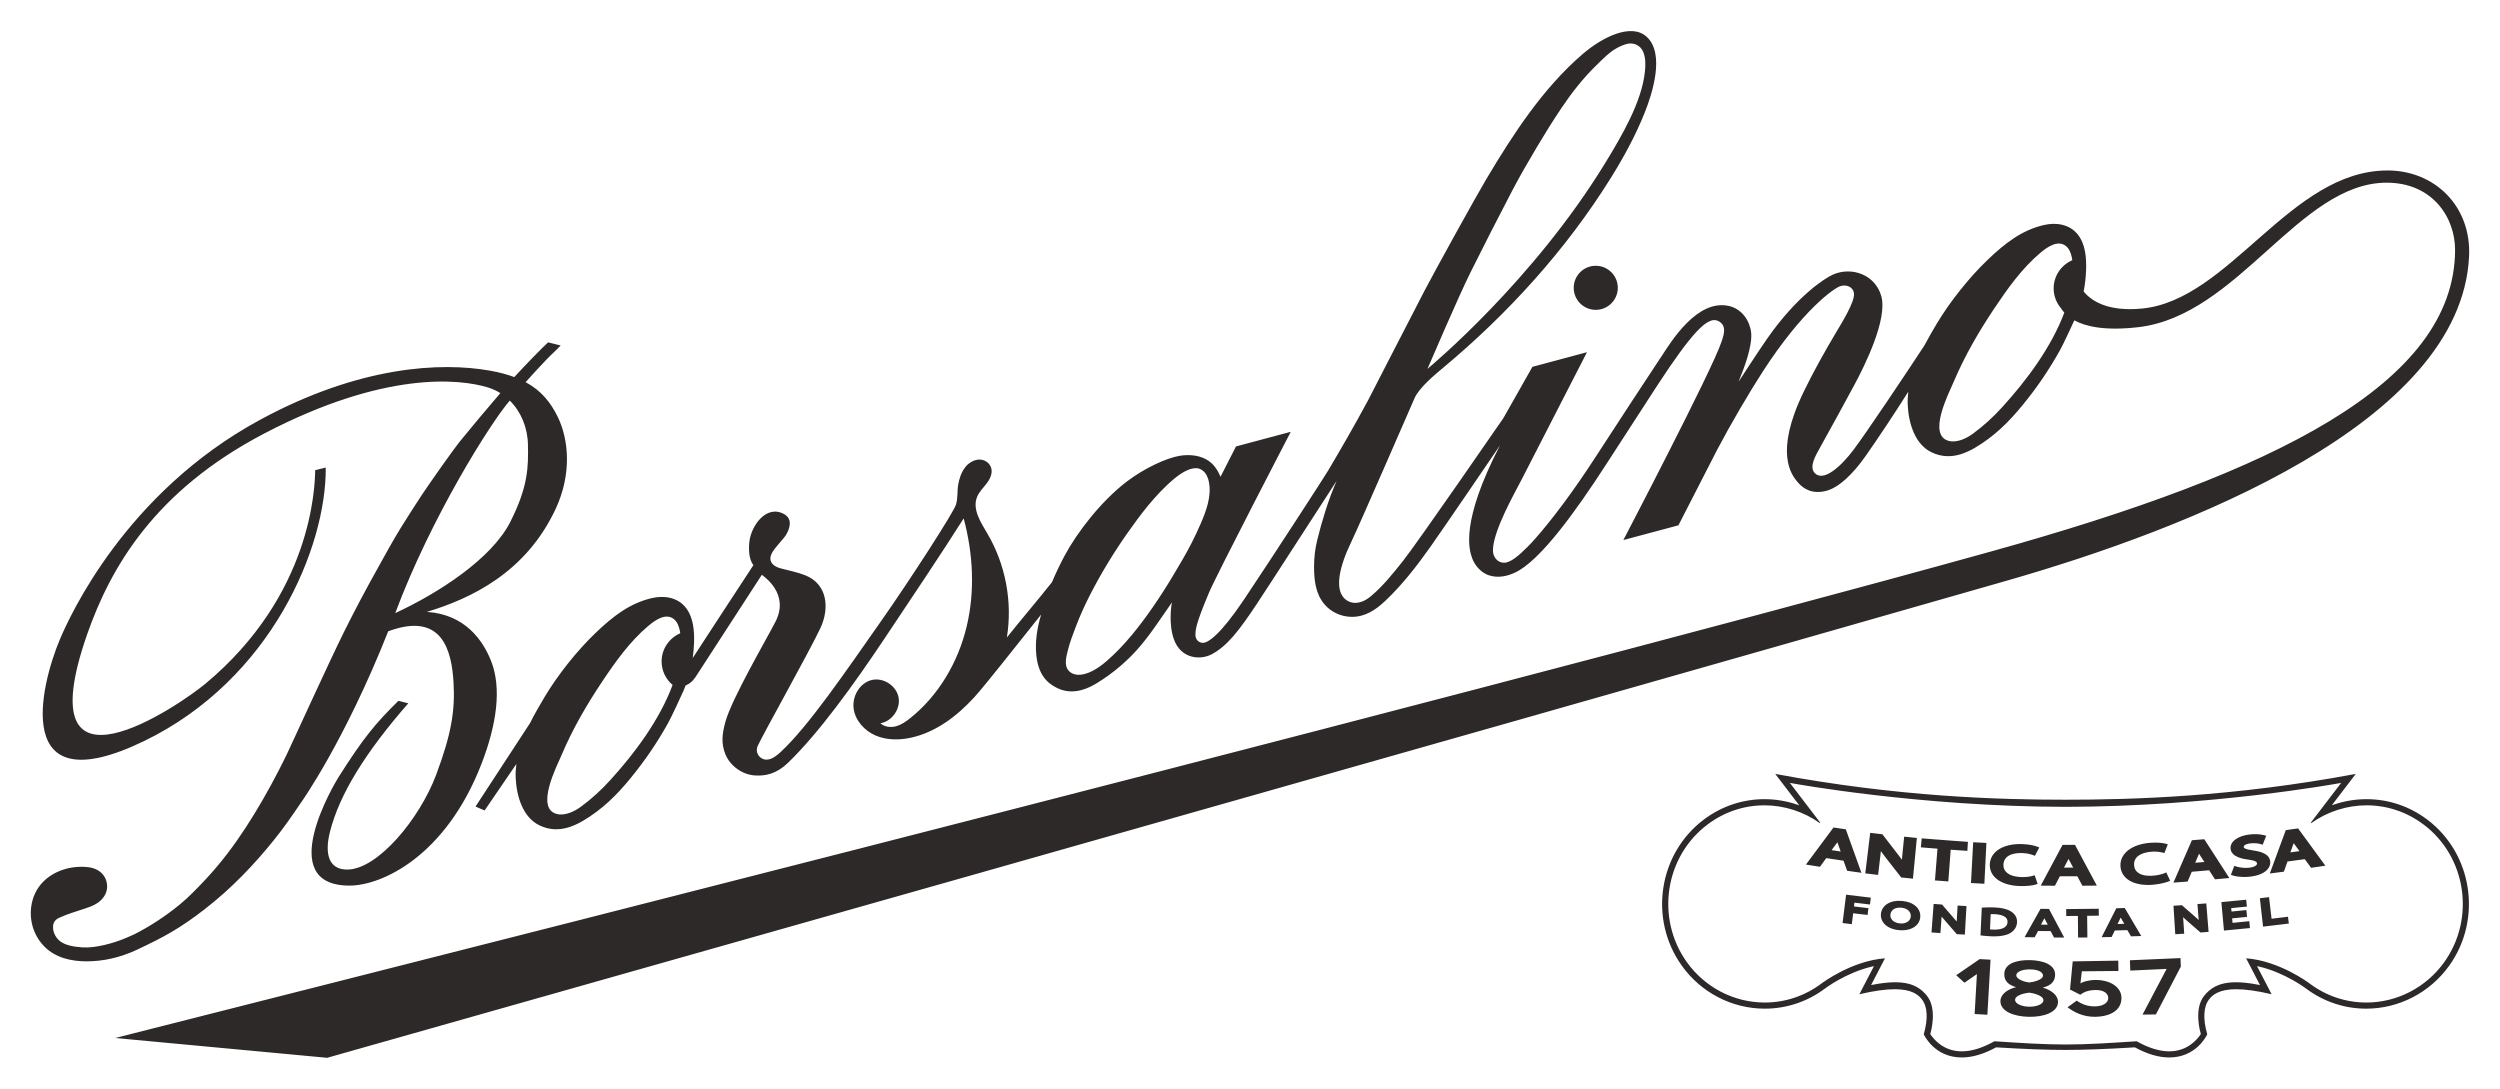 <?xml version="1.0" encoding="UTF-8" standalone="no"?>
<!DOCTYPE svg PUBLIC "-//W3C//DTD SVG 1.1//EN" "http://www.w3.org/Graphics/SVG/1.1/DTD/svg11.dtd">
<!-- Created with Inkscape (http://www.inkscape.org/) by Marsupilami -->
<svg
   xmlns:svg="http://www.w3.org/2000/svg"
   xmlns="http://www.w3.org/2000/svg"
   version="1.1"
   width="1024"
   height="446"
   viewBox="-3.282 -3.282 266.407 115.977"
   id="svg11282">
  <defs
     id="defs11284" />
  <path
     d="m 166.766,25.012 c 1.298,0 2.349,1.051 2.349,2.349 0,1.296 -1.051,2.349 -2.349,2.349 -1.298,0 -2.349,-1.052 -2.349,-2.349 0,-1.298 1.051,-2.349 2.349,-2.349 m 93.064,-0.984 c -0.881,17.776 -30.09,29.043 -49.216,34.528 C 153.629,74.897 32.802,109.059 31.582,109.412 L 8.992,107.303 C 10.212,106.951 152.183,71.237 208.979,55.433 c 30.286,-8.428 49.265,-17.911 49.36,-32.054 0.024,-3.506 -2.404,-7.221 -7.296,-7.221 -9.297,0 -15.818,14.154 -26.441,15.395 -3.525,0.411 -5.606,-0.052 -6.839,-0.726 -0.371,0.821 -1.202,2.604 -1.542,3.209 -0.289,0.515 -0.588,1.024 -0.897,1.526 -0.619,1.004 -1.281,1.98 -1.992,2.92 -1.369,1.811 -2.871,3.599 -4.702,4.955 -1.959,1.449 -3.919,2.473 -6.064,1.46 -1.766,-0.835 -2.459,-3.05 -2.555,-5.05 -0.022,-0.472 0.002,-0.944 0.06,-1.411 -1.518,2.386 -3.12,4.82 -4.561,6.867 -1.34,1.905 -2.826,3.335 -4.173,3.69 -1.427,0.375 -2.406,-0.144 -3.058,-0.924 -0.644,-0.771 -2.529,-3.094 0.65,-9.641 1.106,-2.277 2.228,-4.255 3.518,-6.434 0.474,-0.799 1.875,-3.041 1.839,-3.967 -0.029,-0.733 -0.79,-1.081 -1.494,-0.831 -0.675,0.239 -3.966,2.514 -8.21,9.06 -1.466,2.263 -3.42,5.6 -4.861,8.329 -0.331,0.627 -4.145,8.084 -4.145,8.084 l -5.87,1.571 c 0,0 9.469,-18.119 10.453,-21.111 0.109,-0.333 0.401,-1.065 0.233,-1.606 -0.141,-0.456 -0.733,-0.886 -1.334,-0.667 -0.752,0.275 -1.955,1.106 -5.732,6.906 -1.833,2.816 -3.166,4.876 -5.456,8.419 -3.216,4.974 -7.039,10.299 -9.717,11.53 -0.907,0.417 -1.805,0.579 -2.743,0.296 -0.819,-0.247 -1.539,-1.041 -1.823,-1.853 -0.302,-0.866 -1.279,-3.768 2.953,-11.965 0.001,-0.002 -0.001,-0.006 -0.004,-0.004 -0.419,0.626 -5.985,8.79 -7.42,10.819 -1.44,2.035 -2.989,4.029 -4.806,5.741 -1.005,0.948 -2.118,1.679 -3.52,1.679 -1.176,0 -2.254,-0.526 -2.947,-1.353 -0.926,-1.104 -1.091,-2.53 -1.095,-3.94 -0.002,-0.97 0.098,-1.913 0.329,-2.856 0.265,-1.089 0.569,-2.172 0.912,-3.24 0.172,-0.535 0.355,-1.066 0.552,-1.593 0.1,-0.264 0.203,-0.526 0.309,-0.787 0.091,-0.224 0.182,-0.446 0.302,-0.719 -0.292,0.417 -7.164,11.106 -8.55,13.181 -1.877,2.81 -3.118,4.431 -4.779,5.304 -1.195,0.629 -3.271,0.491 -4.016,-1.621 -0.589,-1.669 -0.261,-3.766 -0.188,-3.934 -0.344,0.494 -0.481,0.677 -1.423,2.05 -0.594,0.869 -1.215,1.719 -1.887,2.527 -1.323,1.593 -2.986,3.006 -4.779,4.09 -1.374,0.833 -2.804,1.13 -4.147,0.48 -0.415,-0.201 -0.804,-0.458 -1.126,-0.787 -0.684,-0.701 -0.985,-1.661 -1.093,-2.615 -0.17,-1.504 0.068,-2.993 0.502,-4.433 -2.595,3.24 -5.982,7.569 -7.149,8.84 -1.81,1.974 -4.047,3.678 -6.66,4.269 -1.27,0.287 -2.639,0.295 -3.835,-0.22 -1.196,-0.515 -2.183,-1.614 -2.341,-2.906 -0.159,-1.291 0.66,-2.699 1.925,-3.006 1.226,-0.299 2.611,0.583 2.861,1.819 0.25,1.238 -0.684,2.586 -1.929,2.788 0.434,0.399 1.094,0.472 1.663,0.319 0.569,-0.154 1.064,-0.502 1.524,-0.871 3.034,-2.428 5.095,-5.968 6.001,-9.746 0.906,-3.777 0.694,-7.779 -0.315,-11.531 -2.391,3.771 -5.565,8.508 -8.527,12.938 -3.138,4.692 -6.89,9.925 -10.207,13.12 -1.181,1.137 -2.365,1.427 -3.586,1.327 -1.312,-0.109 -2.575,-1.026 -3.078,-2.265 -0.479,-1.181 -0.325,-2.248 0.018,-3.474 0.69,-2.478 4.357,-8.748 5.325,-10.636 1.536,-2.999 -1.238,-4.804 -1.45,-5.005 -0.223,0.362 -6.375,9.825 -6.888,10.619 -0.273,0.424 -0.539,0.884 -1.234,1.173 -0.07,0.182 -0.142,0.365 -0.221,0.546 -0.236,0.544 -1.286,2.817 -1.679,3.516 -0.289,0.515 -0.588,1.024 -0.897,1.526 -0.62,1.004 -1.282,1.979 -1.994,2.92 -1.367,1.811 -2.871,3.599 -4.702,4.954 -1.958,1.45 -3.919,2.474 -6.062,1.46 -1.768,-0.834 -2.459,-3.049 -2.555,-5.049 -0.024,-0.502 0.005,-1.002 0.07,-1.5 l -3.386,4.954 -0.965,-0.42 5.804,-8.885 c 0.487,-0.976 1.038,-1.921 1.576,-2.822 1.389,-2.326 3.435,-4.897 5.386,-6.769 1.949,-1.869 3.708,-3.192 6.009,-3.734 1.304,-0.306 2.744,-0.1 3.626,1.01 0.823,1.034 0.927,2.501 0.886,3.756 -0.018,0.549 -0.068,1.089 -0.144,1.621 l 0.005,-0.009 c 0.614,-0.979 5.905,-9.021 6.459,-9.885 -0.511,-0.69 -0.511,-1.799 -0.419,-2.55 0.209,-1.673 1.799,-3.936 3.684,-2.902 0.94,0.514 0.635,1.51 0.22,2.212 -0.255,0.431 -1.109,1.256 -1.48,1.894 -0.378,0.647 -0.254,1.393 0.973,1.7 0.762,0.203 1.729,0.396 2.529,0.71 2.408,0.945 2.623,3.527 1.643,5.625 -1.147,2.453 -6.067,11.219 -6.678,12.55 -0.338,0.738 0.206,1.48 0.931,1.48 0.565,0 1.111,-0.449 1.485,-0.794 2.962,-2.737 6.864,-8.473 10.735,-13.985 3.062,-4.361 7.741,-11.6 7.97,-12.404 0.229,-0.805 0.098,-1.387 0.253,-2.21 0.198,-1.048 0.661,-2.129 1.769,-2.507 0.58,-0.198 1.234,-0.011 1.577,0.495 0.426,0.63 0.114,1.386 -0.309,1.945 -0.366,0.484 -0.826,0.912 -1.05,1.476 -0.515,1.296 0.383,2.674 1.093,3.875 1.952,3.305 2.705,7.303 2.087,11.091 1.75,-2.191 3.007,-3.627 4.804,-5.888 0.406,-0.961 0.861,-1.914 1.335,-2.8 1.356,-2.535 3.916,-5.853 6.659,-7.941 1.809,-1.377 4.191,-2.504 5.65,-2.736 1.038,-0.165 2.265,-0.061 3.17,0.63 0.404,0.31 0.68,0.682 0.92,1.126 0.209,0.388 0.196,0.444 0.225,0.494 l 1.654,-3.241 5.838,-1.561 c 0,0 -7.906,15.21 -8.727,17.171 -1.306,3.121 -1.429,3.794 -1.435,4.492 -0.004,0.411 0.307,0.826 0.809,0.826 0.53,0 1.833,-0.825 4.4,-4.659 3.067,-4.581 8.533,-13.02 8.925,-13.682 1.232,-2.081 2.692,-4.585 4.264,-7.504 0.182,-0.339 4.379,-8.533 6.021,-11.686 1.084,-2.081 5.451,-9.988 6.56,-11.851 2.845,-4.781 6.05,-9.731 10.31,-13.38 2.135,-1.829 5.196,-3.316 6.815,-1.807 1.933,1.801 0.608,5.981 -0.228,8.075 -0.969,2.429 -2.245,4.771 -3.629,6.986 -4.782,7.662 -10.945,14.436 -17.845,20.192 -0.911,0.76 -2.538,2.111 -3.042,3.225 -0.043,0.091 -5.87,13.509 -6.71,15.246 -2.868,5.939 -0.341,6.585 0.354,6.585 0.514,0 1.071,-0.18 1.729,-0.738 1.284,-1.087 2.34,-2.408 3.381,-3.72 1.58,-1.99 10.71,-15.239 10.71,-15.239 l 3.087,-5.455 5.816,-1.559 c 0,0 -6.254,12.166 -6.935,13.512 -0.677,1.339 -3.086,5.492 -3.086,7.616 0,0.626 0.424,1.305 1.186,1.305 0.686,0 1.538,-0.72 2.522,-1.711 0.449,-0.453 0.431,-0.443 0.855,-0.92 1.721,-1.939 4.062,-5.072 6.241,-8.432 2.777,-4.28 5.646,-8.655 7.235,-11.05 0.922,-1.389 3.728,-6.044 7.135,-5.239 1.31,0.31 2.155,1.484 2.331,2.741 0.215,1.549 -0.925,4.272 -1.061,4.633 -0.089,0.233 -0.126,0.326 -0.271,0.693 0.181,-0.271 2.155,-3.315 3.051,-4.598 3.178,-4.549 6.143,-6.44 7.014,-6.822 2.019,-0.887 4.518,0.03 5.147,2.303 0.679,2.445 -1.714,7.308 -2.893,9.496 -1.391,2.585 -2.361,4.325 -3.704,6.761 -0.391,0.711 -1.131,1.936 -0.49,2.598 0.954,0.983 2.839,-0.779 4.11,-2.462 1.337,-1.772 5.269,-7.634 7.565,-11.135 0.422,-0.805 0.879,-1.586 1.326,-2.336 1.389,-2.326 3.436,-4.897 5.388,-6.769 1.948,-1.869 3.708,-3.192 6.009,-3.734 1.302,-0.306 2.743,-0.099 3.626,1.01 0.823,1.034 0.926,2.501 0.886,3.756 -0.026,0.79 -0.115,1.561 -0.263,2.319 0.795,0.963 2.525,2.176 6.232,1.812 9.36,-0.917 15.775,-14.713 26.152,-14.713 5.04,0 8.955,3.828 8.69,9.172 m -110.998,11.971 c 0.311,-0.261 11.254,-9.355 18.949,-21.948 1.756,-2.874 3.897,-6.506 4.225,-9.745 0.07,-0.694 0.087,-1.391 -0.171,-2.056 -0.296,-0.762 -1.096,-1.08 -1.827,-0.859 -0.785,0.237 -1.48,0.665 -2.095,1.22 -0.456,0.412 -0.789,0.751 -1.145,1.101 -1.377,1.35 -2.561,2.86 -3.632,4.454 -0.921,1.37 -1.796,2.774 -2.641,4.194 -0.907,1.525 -1.8,3.064 -2.624,4.636 -1.519,2.897 -2.998,5.815 -4.461,8.741 -1.21,2.416 -4.31,9.646 -4.576,10.261 m -81.614,31.18 c 0,-1.345 0.819,-2.496 1.988,-3.004 -0.016,-0.1 -0.029,-0.199 -0.05,-0.296 -0.096,-0.455 -0.268,-0.92 -0.627,-1.212 -0.873,-0.709 -2.041,0.146 -2.726,0.724 -1.964,1.654 -3.484,3.79 -4.901,5.91 -1.663,2.486 -3.174,5.085 -4.34,7.845 -0.486,1.15 -2.868,5.723 -0.482,6.293 0.865,0.207 1.859,-0.281 2.539,-0.779 1.135,-0.829 2.169,-1.781 3.116,-2.821 2.618,-2.877 5.258,-6.405 6.655,-10.158 -0.715,-0.601 -1.17,-1.498 -1.17,-2.501 m 54.545,-9.22 c 0.667,-1.123 1.347,-2.257 1.936,-3.413 0.346,-0.681 0.671,-1.373 0.975,-2.075 0.59,-1.37 1.136,-2.85 0.877,-4.357 -0.077,-0.458 -0.282,-0.975 -0.659,-1.268 -0.214,-0.168 -0.465,-0.265 -0.74,-0.265 -0.815,0 -1.74,0.657 -2.219,1.049 -2.159,1.765 -3.955,4.291 -4.92,5.649 -1.526,2.147 -2.928,4.438 -4.129,6.781 -0.561,1.096 -1.071,2.22 -1.511,3.371 -0.324,0.848 -0.654,1.698 -0.87,2.581 -0.159,0.646 -0.422,1.581 0.086,2.144 0.581,0.642 1.494,0.481 2.203,0.189 0.695,-0.286 1.316,-0.745 1.873,-1.23 1.906,-1.656 3.494,-3.7 4.921,-5.76 0.767,-1.107 1.492,-2.246 2.176,-3.396 m 94.933,-27.953 c -0.142,-0.156 -0.256,-0.311 -0.349,-0.458 -0.491,-0.573 -0.789,-1.312 -0.789,-2.123 0,-1.346 0.818,-2.498 1.988,-3.005 -0.016,-0.1 -0.029,-0.199 -0.05,-0.296 -0.096,-0.455 -0.268,-0.92 -0.629,-1.212 -0.873,-0.709 -2.041,0.146 -2.726,0.724 -1.962,1.654 -3.482,3.79 -4.9,5.91 -1.663,2.486 -3.174,5.086 -4.34,7.845 -0.486,1.15 -2.868,5.723 -0.484,6.293 0.865,0.207 1.859,-0.281 2.54,-0.779 1.135,-0.829 2.169,-1.78 3.116,-2.821 2.598,-2.857 5.219,-6.355 6.622,-10.078 M 11.388,97.865 c -1.958,0.919 -3.748,1.268 -5.469,1.268 -1.625,0 -3.288,-0.384 -4.468,-1.57 -0.41,-0.414 -0.745,-0.9 -0.989,-1.43 -0.802,-1.74 -0.57,-3.953 0.757,-5.376 1.211,-1.3 3.095,-1.85 4.849,-1.664 1.346,0.142 2.066,1.039 2.066,2.066 0,0.247 -0.049,0.494 -0.146,0.721 -0.049,0.114 -0.106,0.224 -0.174,0.328 -0.472,0.736 -1.272,1.05 -2.07,1.308 -0.91,0.296 -1.834,0.576 -2.708,0.97 -0.398,0.179 -0.66,0.487 -0.666,0.956 -0.01,0.608 0.28,1.18 0.769,1.561 0.492,0.384 1.36,0.584 2.382,0.645 1.361,0.083 3.256,-0.426 4.645,-1.014 0.304,-0.129 0.604,-0.263 0.902,-0.4 1.714,-0.874 3.339,-1.955 4.798,-3.149 0.489,-0.399 0.951,-0.828 1.397,-1.272 0.901,-0.901 1.788,-1.837 2.609,-2.815 1.478,-1.761 2.784,-3.658 3.978,-5.619 1.23,-2.018 2.355,-4.098 3.391,-6.22 0.456,-0.932 4.478,-9.793 6.181,-13.219 1.084,-2.178 2.223,-4.326 3.409,-6.449 0.863,-1.542 1.699,-3.109 2.631,-4.61 0.68,-1.094 1.376,-2.175 2.079,-3.254 0.792,-1.219 3.544,-5.107 4.129,-5.827 1.431,-1.76 2.89,-3.498 4.367,-5.218 -0.41,-0.256 -0.856,-0.461 -1.335,-0.608 -3.019,-0.919 -11.001,-1.778 -23.794,4.897 -11.711,6.109 -16.416,14.299 -18.906,21.427 -6.609,18.929 9.964,7.451 12.585,5.27 11.389,-9.473 11.688,-21.008 11.72,-22.773 l 1.123,-0.281 c 0.083,8.387 -5.731,22.55 -19.359,29.148 -14.266,6.907 -10.991,-6.003 -9.004,-10.756 1.066,-2.55 7.024,-15.693 21.328,-23.459 10.649,-5.781 19.32,-6.185 24.543,-5.258 0.985,0.175 1.839,0.405 2.585,0.684 0.994,-1.087 3.1,-3.265 3.605,-3.7 l 1.334,0.334 c -0.236,0.246 -0.441,0.46 -0.666,0.67 -0.601,0.561 -1.164,1.163 -1.725,1.764 -0.26,0.28 -0.745,0.802 -1.345,1.472 1.657,0.894 2.659,2.135 3.421,3.688 1.186,2.414 1.519,6.096 -0.212,9.81 -3.167,6.794 -9.004,9.554 -13.729,10.985 4.044,0.264 5.982,3 6.869,5.294 1.09,2.819 0.608,6.644 -1.066,10.946 -3.822,9.831 -10.624,12.928 -14.05,12.928 -8.106,0 -1.581,-10.902 -1.16,-11.568 2.683,-4.237 3.973,-5.756 6.376,-8.123 l 1.055,0.264 c -4.51,5.15 -7.356,9.696 -8.359,13.736 -0.559,2.252 -0.156,3.982 1.834,3.982 3.274,0 7.746,-5.428 9.498,-10.117 1.604,-4.295 2.022,-6.779 1.847,-9.81 -0.199,-3.464 -1.235,-7.593 -6.963,-5.463 -4.69,11.83 -9.311,18.285 -9.311,18.285 l 0.002,-0.014 c -0.048,0.072 -0.094,0.145 -0.142,0.216 -0.834,1.235 -1.726,2.507 -2.659,3.671 -2.216,2.766 -4.669,5.312 -7.479,7.481 -2.571,1.988 -4.269,2.924 -7.111,4.258 m 27.45,-35.836 c -0.056,0.15 0.056,-0.15 0,0 4.601,-2.13 10.255,-5.777 12.248,-9.695 1.949,-3.833 1.936,-5.96 1.895,-8.248 -0.033,-1.824 -0.74,-3.522 -1.939,-4.706 -2.107,2.449 -8.43,12.544 -12.204,22.649 m 166.34,38.586 0.882,0.8 1.326,-0.921 -0.244,4.256 1.359,0.077 0.336,-5.866 -1.154,-0.065 -2.506,1.719 z m 10.849,2.856 c -0.019,1.093 -1.494,1.604 -3.096,1.576 -1.603,-0.028 -3.059,-0.583 -3.04,-1.683 0.013,-0.714 0.744,-1.248 1.664,-1.479 -0.843,-0.242 -1.266,-0.677 -1.252,-1.409 0.019,-1.1 1.306,-1.495 2.726,-1.47 1.407,0.025 2.709,0.472 2.69,1.572 -0.014,0.731 -0.463,1.143 -1.314,1.357 0.912,0.261 1.635,0.821 1.623,1.534 m -4.442,-2.849 c -0.008,0.44 0.889,0.71 1.356,0.771 0.47,-0.045 1.478,-0.286 1.485,-0.726 0.008,-0.422 -0.596,-0.656 -1.341,-0.67 -0.755,-0.013 -1.492,0.202 -1.5,0.625 m 2.888,2.661 c 0.009,-0.492 -1.028,-0.746 -1.496,-0.809 -0.481,0.045 -1.512,0.266 -1.521,0.76 -0.007,0.431 0.694,0.724 1.495,0.738 0.779,0.014 1.515,-0.256 1.522,-0.689 m 5.591,-2.161 c -0.766,0 -1.377,0.193 -1.645,0.365 l 0.149,-1.288 3.899,-0.036 -0.019,-1.1 -4.854,0.079 -0.285,3 1.09,0.555 c 0.453,-0.343 0.965,-0.492 1.595,-0.504 0.869,-0.015 1.379,0.329 1.389,0.849 0.007,0.475 -0.5,0.881 -1.405,0.896 -0.801,0.014 -1.462,-0.251 -1.954,-0.618 l -0.978,0.714 c 0.621,0.477 1.635,1.042 2.962,1.014 1.736,-0.039 2.803,-0.786 2.781,-2.036 -0.021,-1.189 -1.279,-1.89 -2.726,-1.89 m 3.627,-2.099 0.04,1.1 3.871,-0.179 -2.565,4.869 1.421,-0.016 2.659,-5.101 -0.035,-0.904 -5.391,0.231 z m -24.46,-8.936 0.087,0.111 1.252,0.128 0.417,-4.336 -1.353,-0.139 -0.186,1.857 c -0.02,0.21 -0.039,0.409 -0.052,0.604 -0.107,-0.15 -0.229,-0.31 -0.362,-0.484 -0.55,-0.705 -1.096,-1.411 -1.634,-2.119 l -0.085,-0.113 -1.301,-0.152 -0.524,4.322 1.366,0.16 0.224,-1.887 c 0.028,-0.236 0.05,-0.449 0.07,-0.647 0.124,0.176 0.263,0.365 0.421,0.569 0.546,0.71 1.1,1.417 1.659,2.126 m 3.683,0.429 1.426,0.107 0.253,-3.381 c 0.421,0.031 1.778,0.125 1.778,0.125 l 0.058,-0.963 c 0,0 -3.501,-0.251 -4.926,-0.371 l -0.086,0.958 c 0,0 1.288,0.105 1.768,0.142 l -0.269,3.382 z m 5.485,-3.996 -1.41,-0.074 -0.234,4.348 1.427,0.076 0.216,-4.35 z m 17.426,4.475 c 0.069,-0.002 0.14,-0.005 0.21,-0.01 0.789,-0.056 1.356,-0.216 1.67,-0.319 0.07,-0.024 0.276,-0.114 0.276,-0.114 l -0.412,-0.887 c 0,0 -0.236,0.098 -0.316,0.126 -0.275,0.096 -0.703,0.195 -1.123,0.22 -0.037,0.002 -0.113,0.007 -0.15,0.009 -1.133,0.05 -1.806,-0.378 -1.844,-1.14 -0.062,-1.164 1.286,-1.384 1.867,-1.424 l 0.159,-0.009 c 0.453,-0.015 0.744,0.044 0.897,0.074 0.077,0.016 0.309,0.076 0.309,0.076 l 0.361,-0.934 c 0,0 -0.23,-0.064 -0.307,-0.079 -0.186,-0.037 -0.665,-0.142 -1.509,-0.083 -1.995,0.136 -3.294,1.133 -3.23,2.478 0.06,1.288 1.292,2.078 3.141,2.015 m -14.156,0.105 c 0.069,0.005 0.139,0.01 0.21,0.013 0.79,0.033 1.393,-0.049 1.694,-0.136 l 0.287,-0.083 -0.312,-0.926 -0.329,0.09 c -0.281,0.077 -0.72,0.115 -1.14,0.098 l -0.15,-0.007 c -1.13,-0.085 -1.754,-0.573 -1.71,-1.334 0.066,-1.165 1.43,-1.236 2.013,-1.212 l 0.16,0.009 c 0.45,0.034 0.746,0.121 0.882,0.171 l 0.299,0.109 0.46,-0.89 -0.296,-0.111 c -0.155,-0.058 -0.645,-0.212 -1.491,-0.245 -1.996,-0.083 -3.397,0.766 -3.48,2.111 -0.08,1.286 1.059,2.206 2.904,2.345 m 24.649,-2.801 c 0.889,0.124 0.905,0.296 0.917,0.399 0.006,0.072 -0.016,0.135 -0.076,0.195 -0.133,0.135 -0.42,0.235 -0.79,0.271 -0.439,0.045 -0.879,-0.011 -1.228,-0.099 -0.096,-0.025 -0.325,-0.1 -0.325,-0.1 l -0.365,0.955 c 0,0 0.169,0.059 0.275,0.089 0.312,0.09 0.812,0.152 1.311,0.139 0.124,-0.004 0.247,-0.011 0.37,-0.024 1.087,-0.109 1.635,-0.459 1.901,-0.734 0.255,-0.263 0.372,-0.569 0.339,-0.884 -0.089,-0.828 -0.989,-1.066 -1.855,-1.191 -0.874,-0.126 -0.956,-0.251 -0.969,-0.379 -0.011,-0.119 0.176,-0.315 0.74,-0.372 0.438,-0.046 0.787,0.013 0.96,0.054 0.095,0.022 0.321,0.091 0.321,0.091 l 0.375,-0.954 c 0,0 -0.224,-0.065 -0.299,-0.08 -0.406,-0.085 -0.839,-0.121 -1.425,-0.062 -1.289,0.133 -2.141,0.756 -2.076,1.519 0.081,0.929 1.45,1.109 1.897,1.167 m -42.866,3.736 -0.378,3.02 0.985,0.125 0.144,-1.164 c 0.438,0.052 1.54,0.177 1.54,0.177 l 0.086,-0.723 c 0,0 -1.103,-0.128 -1.539,-0.18 l 0.05,-0.405 c 0.476,0.056 1.18,0.14 1.657,0.195 l 0.087,-0.73 -0.229,-0.026 c -0.728,-0.083 -2.405,-0.29 -2.405,-0.29 m 7.904,2.386 c -0.07,0.856 -0.833,1.41 -1.944,1.41 -0.107,0 -0.219,-0.005 -0.329,-0.015 -0.704,-0.065 -1.276,-0.329 -1.615,-0.741 -0.236,-0.291 -0.343,-0.637 -0.304,-1.002 0.098,-0.922 1.021,-1.489 2.266,-1.37 1.228,0.114 2.001,0.805 1.925,1.719 m -1.01,-0.071 c 0.035,-0.399 -0.264,-0.86 -1.001,-0.929 -0.061,-0.005 -0.119,-0.007 -0.175,-0.007 -0.677,0 -0.959,0.39 -0.995,0.755 -0.021,0.196 0.036,0.384 0.166,0.541 0.176,0.215 0.474,0.352 0.84,0.386 0.654,0.061 1.123,-0.244 1.165,-0.746 m 5.761,1.939 0.175,-3.039 -0.945,-0.058 c 0,0 -0.095,1.573 -0.099,1.7 -0.096,-0.12 -1.097,-1.271 -1.498,-1.736 l -0.062,-0.072 -0.094,-0.006 c -0.194,-0.014 -0.386,-0.026 -0.576,-0.043 l -0.228,-0.018 -0.016,0.225 c -0.066,0.865 -0.13,1.725 -0.193,2.589 l -0.018,0.228 0.953,0.064 c 0,0 0.116,-1.619 0.124,-1.75 0.099,0.125 1.616,1.866 1.616,1.866 l 0.86,0.05 z m 4.825,-0.154 c -0.389,0.224 -0.97,0.343 -1.686,0.343 -0.091,0 -0.185,-0.002 -0.281,-0.006 -0.371,-0.015 -0.693,-0.04 -0.981,-0.074 l -0.209,-0.025 0.136,-2.958 0.203,-0.013 c 0.33,-0.019 0.718,-0.026 1.143,-0.01 0.776,0.033 1.349,0.169 1.75,0.417 0.454,0.28 0.676,0.666 0.662,1.147 -0.015,0.492 -0.278,0.91 -0.736,1.177 m -0.278,-1.196 c 0.009,-0.235 -0.084,-0.412 -0.285,-0.549 -0.239,-0.163 -0.625,-0.259 -1.117,-0.279 -0.152,-0.006 -0.282,-0.007 -0.394,-0.004 l -0.07,1.63 c 0.095,0.006 0.201,0.014 0.312,0.018 0.06,0.001 0.119,0.004 0.175,0.004 l 0.001,0 c 0.618,0 1.359,-0.144 1.377,-0.82 m 7.518,1.442 0.002,0.225 0.991,-0.01 -0.026,-2.306 c 0.282,-0.002 0.565,-0.009 0.846,-0.013 l 0.403,-0.006 -0.016,-0.739 -0.224,0.005 c -1.002,0.018 -2.009,0.029 -3.014,0.031 l -0.225,0 0.001,0.738 1.245,-0.006 c 0.004,0.693 0.009,1.387 0.016,2.081 m 12.723,-3.345 0.1,1.309 c 0.01,0.138 0.021,0.266 0.034,0.389 -0.098,-0.092 -0.207,-0.193 -0.329,-0.299 -0.47,-0.406 -0.931,-0.811 -1.391,-1.216 l -0.07,-0.062 -0.897,0.055 0.013,0.225 c 0.04,0.665 0.081,1.329 0.125,1.991 l 0.051,0.823 0.953,-0.059 -0.087,-1.331 c -0.01,-0.15 -0.019,-0.291 -0.03,-0.424 0.114,0.11 0.241,0.226 0.385,0.352 0.463,0.405 0.931,0.811 1.4,1.216 l 0.071,0.061 0.859,-0.069 -0.245,-3.033 -0.94,0.071 z m 5.296,1.847 c -0.516,0.055 -1.036,0.105 -1.554,0.156 l -0.045,-0.48 c 0.455,-0.044 0.907,-0.087 1.361,-0.135 l 0.228,-0.025 -0.075,-0.723 -0.225,0.022 c -0.453,0.048 -0.904,0.09 -1.356,0.133 l -0.034,-0.365 c 0.482,-0.045 0.966,-0.092 1.448,-0.14 l 0.224,-0.022 -0.075,-0.733 -0.224,0.022 c -0.73,0.076 -1.462,0.146 -2.195,0.212 l -0.225,0.02 0.02,0.225 c 0.076,0.864 0.155,1.721 0.235,2.584 l 0.022,0.224 0.224,-0.021 c 0.772,-0.07 1.546,-0.144 2.32,-0.223 l 0.224,-0.022 -0.07,-0.733 -0.228,0.022 z m 4.379,-0.268 -0.025,-0.228 -0.445,0.055 c -0.435,0.054 -0.873,0.105 -1.308,0.156 l -0.268,-2.299 -0.978,0.116 0.34,3.024 0.226,-0.025 c 0.764,-0.086 1.53,-0.177 2.295,-0.274 l 0.229,-0.028 -0.033,-0.229 c -0.013,-0.089 -0.024,-0.182 -0.035,-0.27 m 17.151,4.992 c -2.047,2.866 -5.351,4.577 -8.838,4.577 -2.326,0 -4.55,-0.745 -6.429,-2.154 -0.022,-0.016 -2.224,-1.685 -5.022,-2.339 l -0.186,-0.04 1.554,2.997 c -1.51,-0.356 -2.78,-0.536 -3.776,-0.536 -1.834,0 -2.524,0.615 -2.882,1.077 -0.606,0.775 -0.675,2.064 -0.201,3.73 -0.13,0.275 -1.255,2.465 -4.051,2.465 -1.117,0 -2.344,-0.359 -3.64,-1.067 l -0.024,-0.011 -0.212,0.013 c -2.862,0.174 -5.276,0.263 -7.18,0.263 -1.9,0 -4.315,-0.089 -7.176,-0.263 l -0.212,-0.013 -0.024,0.011 c -1.298,0.709 -2.522,1.067 -3.641,1.067 -2.791,0 -3.92,-2.19 -4.05,-2.465 0.474,-1.666 0.404,-2.955 -0.201,-3.73 -0.359,-0.463 -1.049,-1.077 -2.884,-1.077 -0.995,0 -2.265,0.18 -3.776,0.536 l 1.468,-2.827 0.083,-0.172 -0.19,0.045 c -2.79,0.651 -4.991,2.32 -5.013,2.336 -1.88,1.409 -4.104,2.154 -6.431,2.154 -3.485,0 -6.789,-1.711 -8.836,-4.577 -3.553,-4.961 -2.494,-11.953 2.361,-15.588 1.887,-1.413 4.117,-2.16 6.449,-2.16 1.157,0 2.306,0.188 3.422,0.561 l 0.285,0.1 -2.564,-3.353 c 13.172,2.465 23.955,2.751 30.933,2.751 6.979,0 17.76,-0.286 30.934,-2.751 l -2.38,3.112 -0.168,0.229 0.279,-0.092 c 1.106,-0.37 2.254,-0.557 3.413,-0.557 2.331,0 4.561,0.748 6.449,2.16 4.854,3.635 5.914,10.626 2.361,15.588 m -2.754,-15.061 c -1.772,-1.329 -3.866,-2.03 -6.056,-2.03 -2.089,0 -4.175,0.671 -5.886,1.891 l -0.05,-0.049 3.234,-4.234 -0.23,0.043 c -0.135,0.025 -13.644,2.495 -29.146,2.51 -15.499,-0.015 -29.009,-2.485 -29.142,-2.51 l -0.231,-0.043 3.235,4.234 -0.05,0.049 c -1.711,-1.22 -3.799,-1.891 -5.886,-1.891 -2.19,0 -4.285,0.701 -6.056,2.03 -4.569,3.42 -5.566,10.005 -2.221,14.68 1.925,2.695 5.026,4.304 8.295,4.304 2.19,0 4.281,-0.701 6.049,-2.025 0.133,-0.1 3.226,-2.412 6.77,-2.689 l -1.48,2.854 0.184,-0.036 c 0.89,-0.175 1.688,-0.264 2.368,-0.264 1.952,0 2.805,0.719 3.382,1.421 1.185,1.444 0.39,4.026 0.383,4.051 l -0.013,0.041 0.022,0.036 c 0.36,0.545 1.404,1.812 3.339,1.812 1.046,0 2.216,-0.361 3.476,-1.073 0.161,0.006 0.487,0.029 0.93,0.059 1.498,0.1 4.285,0.287 6.649,0.287 2.365,0 5.152,-0.188 6.649,-0.287 0.444,-0.03 0.77,-0.052 0.93,-0.059 1.261,0.711 2.431,1.073 3.478,1.073 1.935,0 2.979,-1.268 3.337,-1.812 l 0.024,-0.036 -0.013,-0.041 c -0.007,-0.025 -0.802,-2.607 0.383,-4.051 0.576,-0.703 1.43,-1.421 3.382,-1.421 0.68,0 1.476,0.089 2.368,0.264 l 0.184,0.036 -1.48,-2.854 c 3.544,0.276 6.638,2.589 6.77,2.689 1.768,1.324 3.859,2.025 6.049,2.025 3.269,0 6.37,-1.609 8.295,-4.304 3.344,-4.675 2.348,-11.26 -2.221,-14.68 m -38.275,12.062 -1.086,-0.005 -0.365,-0.684 -1.334,-0.01 c -0.1,0.184 -0.365,0.669 -0.365,0.669 l -1.073,-0.015 1.699,-3.019 0.136,0.002 c 0.21,0.005 0.419,0.006 0.626,0.009 l 0.136,0 1.625,3.053 z m -1.754,-1.373 -0.36,-0.682 -0.362,0.677 0.723,0.005 z m 9.961,1.206 -1.09,0.037 c 0,0 -0.34,-0.579 -0.39,-0.664 l -1.334,0.04 c -0.094,0.19 -0.34,0.69 -0.34,0.69 l -1.069,0.025 1.565,-3.084 0.899,-0.028 1.759,2.982 z m -2.526,-1.276 0.721,-0.022 -0.385,-0.667 -0.336,0.69 z m -27.293,-5.46 -1.522,-0.214 -0.386,-1.075 -1.84,-0.275 -0.67,0.924 -1.494,-0.236 2.938,-3.951 1.311,0.195 1.664,4.633 z m -2.209,-2.269 -0.352,-0.985 -0.616,0.84 0.969,0.145 z m 27.295,3.634 -1.538,0.013 -0.539,-1.005 -1.861,-0.004 -0.527,1.012 -1.512,-0.014 2.325,-4.341 1.326,0 2.326,4.339 z m -2.521,-1.919 -0.492,-0.922 -0.487,0.921 0.98,0.001 z m 14.49,0.286 -1.854,0.158 -0.443,1.046 -1.508,0.109 1.965,-4.514 1.323,-0.107 2.67,4.135 -1.532,0.136 -0.621,-0.963 z m -1.485,-0.801 0.978,-0.084 -0.571,-0.876 -0.406,0.96 z m 11.674,-0.384 -1.841,0.251 -0.384,1.081 -1.499,0.195 1.7,-4.62 1.312,-0.185 2.906,3.974 -1.521,0.226 -0.674,-0.922 z m -1.536,-0.723 0.971,-0.134 -0.616,-0.846 -0.355,0.98 z"
     id="path11258"
     style="fill:#2e2929;fill-opacity:1;fill-rule:nonzero;stroke:none" />
</svg>
<!-- version: 20110311, original size: 259.84192 109.41192, border: 3% -->
